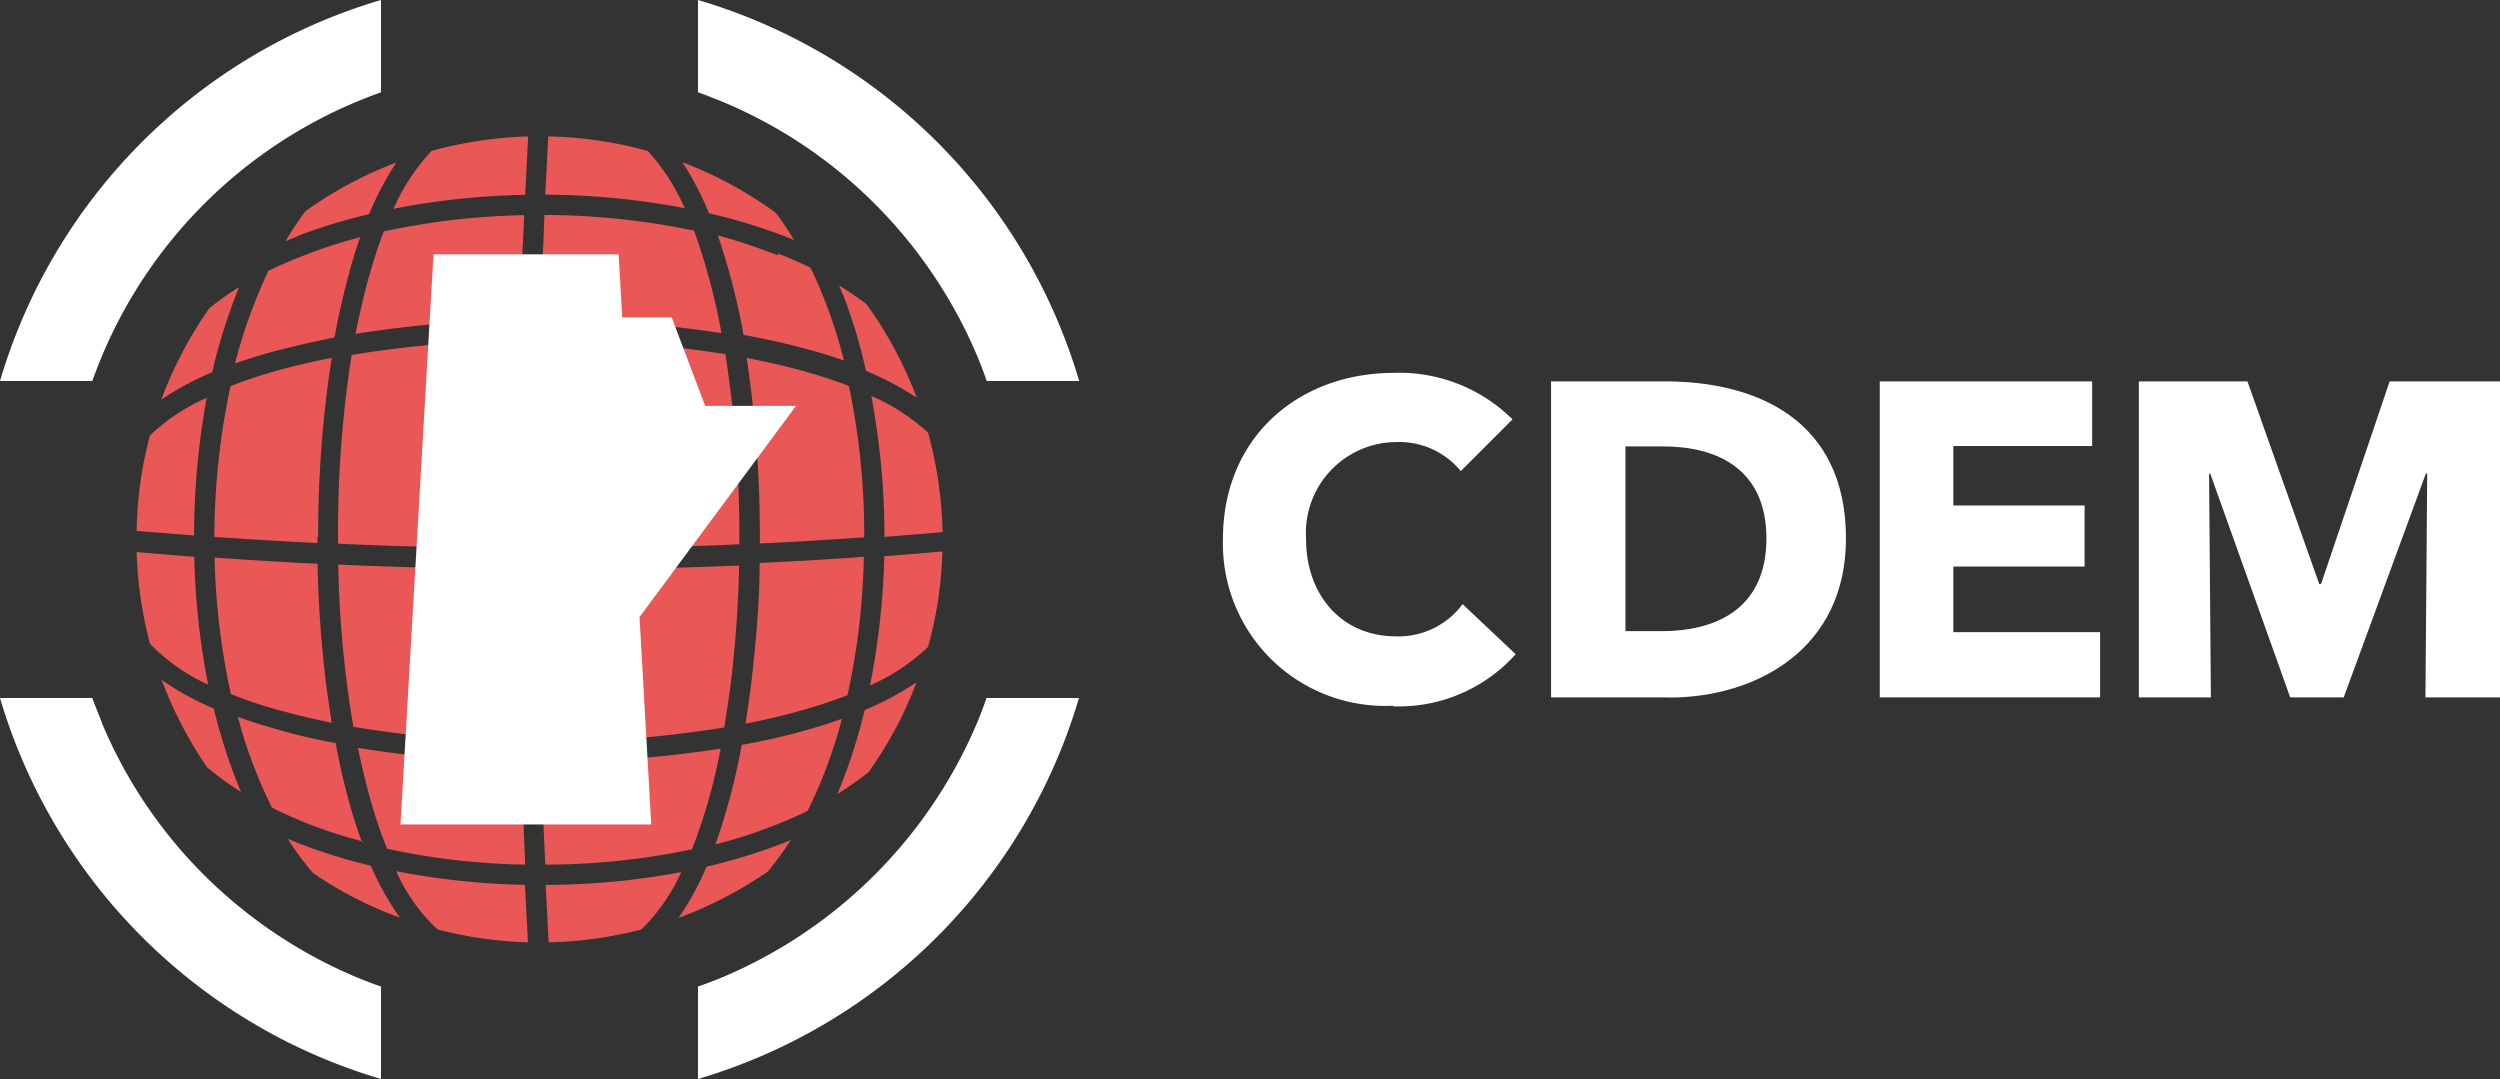 <svg xmlns="http://www.w3.org/2000/svg" id="bd059816-bd07-43fa-a356-263251535ec9" data-name="Layer 1" viewBox="0 0 125.72 54.26"><rect x="0" y="0" width="125.72" height="54.26" fill="#333333" stroke="none"/><path d="M39.1,12.84a26,26,0,0,0-3-1,34.39,34.39,0,0,1,1.29,5c1.14.21,2.22.45,3.23.73.64.17,1.25.36,1.82.56a24.61,24.61,0,0,0-1.68-4.67c-.52-.25-1.07-.49-1.64-.71" fill="#e95857"></path><path d="M27.38,10.81c-.07,1.75-.14,3.51-.19,5.27h0a59.56,59.56,0,0,1,9.09.67A31.43,31.43,0,0,0,34.9,11.6a37.35,37.35,0,0,0-7.52-.79" fill="#e95857"></path><path d="M42.69,19.41c-.72-.28-1.5-.53-2.36-.77s-1.8-.45-2.78-.64a60.11,60.11,0,0,1,.66,9.33c1.76-.08,3.51-.19,5.25-.31a36.47,36.47,0,0,0-.77-7.61" fill="#e95857"></path><path d="M35.64,10.72a29,29,0,0,1,3.82,1.16l.47.19A13.91,13.91,0,0,0,39,10.69a20.13,20.13,0,0,0-4.68-2.53,15.31,15.31,0,0,1,1.33,2.56" fill="#e95857"></path><path d="M37.86,33.65c-.1.94-.23,1.86-.37,2.74,1-.19,1.92-.41,2.8-.66s1.62-.5,2.33-.77A35.56,35.56,0,0,0,43.44,28c-1.74.13-3.49.23-5.24.31,0,1.8-.15,3.58-.34,5.3" fill="#e95857"></path><path d="M37.18,27.37a59.25,59.25,0,0,0-.7-9.56,58.88,58.88,0,0,0-9.28-.71h0c-.09,3.49-.14,7-.13,10.49,3.38,0,6.78-.07,10.15-.22" fill="#e95857"></path><path d="M36.22,37.65a58.5,58.5,0,0,1-9,.68c.05,1.72.12,3.44.2,5.15a35.86,35.86,0,0,0,7.38-.77,28.82,28.82,0,0,0,1.44-5.06" fill="#e95857"></path><path d="M27.2,37.31a55.86,55.86,0,0,0,9.22-.73c.17-1,.31-2,.42-3,.18-1.66.29-3.39.33-5.14-3.37.14-6.76.21-10.14.21q0,4.35.14,8.7Z" fill="#e95857"></path><path d="M18.67,43.54A28.3,28.3,0,0,1,15,42.4l-.53-.22a13.6,13.6,0,0,0,1.28,1.73,19.74,19.74,0,0,0,4.36,2.24,14.44,14.44,0,0,1-1.46-2.61" fill="#e95857"></path><path d="M42.33,36.15c-.56.2-1.14.39-1.76.56-1,.29-2.12.54-3.27.75a33,33,0,0,1-1.32,5,24.44,24.44,0,0,0,4.63-1.68,23.9,23.9,0,0,0,1.72-4.6" fill="#e95857"></path><path d="M27.43,9.79a37.83,37.83,0,0,1,7,.68,10.23,10.23,0,0,0-1.86-2.88,20.37,20.37,0,0,0-5-.73l-.15,2.93" fill="#e95857"></path><path d="M34.28,43.85a36.91,36.91,0,0,1-6.84.65l.15,2.89a20.55,20.55,0,0,0,4.67-.65,9.63,9.63,0,0,0,2-2.89" fill="#e95857"></path><path d="M39.38,42.4a27.89,27.89,0,0,1-3.85,1.18,14.09,14.09,0,0,1-1.41,2.58,20.35,20.35,0,0,0,4.49-2.33,15.14,15.14,0,0,0,1.16-1.59l-.39.16" fill="#e95857"></path><path d="M26.42,44.5a37.73,37.73,0,0,1-6.5-.69A9.1,9.1,0,0,0,22,46.74a20.64,20.64,0,0,0,4.55.65l-.15-2.89" fill="#e95857"></path><path d="M10.75,35.63a13.94,13.94,0,0,1-2.62-1.44,20.33,20.33,0,0,0,2.28,4.39,13.88,13.88,0,0,0,1.71,1.24c-.09-.2-.17-.41-.25-.61a27.71,27.71,0,0,1-1.12-3.58" fill="#e95857"></path><path d="M26.41,9.8l.15-2.94a20.53,20.53,0,0,0-4.86.73,10.26,10.26,0,0,0-1.91,2.91,37.39,37.39,0,0,1,6.62-.7" fill="#e95857"></path><path d="M14.93,11.88a28.58,28.58,0,0,1,3.63-1.11,16.13,16.13,0,0,1,1.37-2.6,20.29,20.29,0,0,0-4.57,2.45,15.44,15.44,0,0,0-1,1.51l.61-.25" fill="#e95857"></path><path d="M19.41,42.67a35.32,35.32,0,0,0,7,.81c-.07-1.72-.14-3.44-.19-5.16A55.93,55.93,0,0,1,18,37.61c.18.88.38,1.71.6,2.5a24.7,24.7,0,0,0,.86,2.56" fill="#e95857"></path><path d="M26.15,37.3c-.08-2.89-.13-5.8-.14-8.7q-4.52,0-9-.21a54.4,54.4,0,0,0,.76,8.16,56.29,56.29,0,0,0,8.4.75" fill="#e95857"></path><path d="M12.74,12.87l0,0,0,.05h0" fill="#e95857"></path><path d="M26,27.58c0-3.49,0-7,.13-10.47a56.9,56.9,0,0,0-8.45.74A57.52,57.52,0,0,0,17,27c0,.11,0,.23,0,.34,3,.14,6,.21,9,.22" fill="#e95857"></path><path d="M26.36,10.82a36.49,36.49,0,0,0-7.06.82c-.27.7-.52,1.47-.75,2.29s-.47,1.85-.67,2.86a56.68,56.68,0,0,1,8.29-.7c0-1.76.12-3.52.19-5.27" fill="#e95857"></path><path d="M18.21,42.37c-.23-.62-.45-1.28-.64-2-.26-.92-.49-1.92-.69-3-1.08-.2-2.1-.44-3-.71-.68-.19-1.32-.39-1.92-.61a23.85,23.85,0,0,0,1.72,4.57,23.29,23.29,0,0,0,4.58,1.7" fill="#e95857"></path><path d="M43.48,35.71a27.82,27.82,0,0,1-1.1,3.55l-.27.67a17.39,17.39,0,0,0,1.57-1.1,20,20,0,0,0,2.41-4.52,15.12,15.12,0,0,1-2.61,1.4" fill="#e95857"></path><path d="M17.57,13.66c.17-.61.35-1.18.54-1.73a25,25,0,0,0-2.81.91q-.95.36-1.8.78a25.47,25.47,0,0,0-1.68,4.66c.62-.22,1.28-.43,2-.62,1-.26,2-.49,3-.69.22-1.17.47-2.28.76-3.31" fill="#e95857"></path><path d="M14.11,35.73c.81.23,1.67.43,2.57.62a57.22,57.22,0,0,1-.71-8c-1.73-.08-3.46-.19-5.18-.31a35.7,35.7,0,0,0,.82,6.86,22.15,22.15,0,0,0,2.5.84" fill="#e95857"></path><path d="M42.38,14.78a27,27,0,0,1,1.17,3.87A15.12,15.12,0,0,1,46.1,20a20,20,0,0,0-2.53-4.71,16.36,16.36,0,0,0-1.37-.93l.18.44" fill="#e95857"></path><path d="M43.81,19.87A38.91,38.91,0,0,1,44.48,27l2.92-.24a20.45,20.45,0,0,0-.73-5,10.1,10.1,0,0,0-2.86-1.85" fill="#e95857"></path><path d="M43.75,34.47a10.07,10.07,0,0,0,2.92-1.94,20,20,0,0,0,.72-4.8c-1,.09-1.94.17-2.92.24a37.92,37.92,0,0,1-.72,6.5" fill="#e95857"></path><path d="M9.77,28c-1-.07-1.94-.16-2.9-.24a20.6,20.6,0,0,0,.67,4.61,9.61,9.61,0,0,0,2.93,2.06A36.91,36.91,0,0,1,9.77,28" fill="#e95857"></path><path d="M16,27a57.84,57.84,0,0,1,.68-9c-.9.17-1.76.37-2.57.59a24,24,0,0,0-2.52.83A36.62,36.62,0,0,0,10.78,27c1.72.12,3.44.22,5.18.31,0-.1,0-.2,0-.3" fill="#e95857"></path><path d="M10.41,20A9.84,9.84,0,0,0,7.54,21.9a19.93,19.93,0,0,0-.67,4.8l2.89.23a38.37,38.37,0,0,1,.65-7" fill="#e95857"></path><path d="M11.87,14.83l.15-.39a14.33,14.33,0,0,0-1.5,1.07A20.29,20.29,0,0,0,8.11,20.1a14.55,14.55,0,0,1,2.56-1.38,28.48,28.48,0,0,1,1.2-3.89" fill="#e95857"></path><path d="M70.05,35.49A8.16,8.16,0,0,1,61.5,27.1c0-5.09,3.77-8.35,8.62-8.35a8.07,8.07,0,0,1,5.94,2.34l-2.6,2.6a4,4,0,0,0-3.21-1.46,4.57,4.57,0,0,0-4.57,4.87C65.68,30,67.54,32,70.19,32a4,4,0,0,0,3.36-1.62l2.67,2.52a7.9,7.9,0,0,1-6.17,2.62" fill="#fff"></path><path d="M83.65,22.45H81.74v9.29h1.82c2.73,0,5.27-1.12,5.27-4.66s-2.54-4.63-5.18-4.63m.27,12.62H78V19.18h5.75c4.51,0,9.08,1.88,9.08,7.9,0,5.58-4.53,8-8.9,8" fill="#fff"></path><polygon points="94.53 35.07 94.53 19.18 105.21 19.18 105.21 22.43 98.23 22.43 98.23 25.42 104.83 25.42 104.83 28.49 98.23 28.49 98.23 31.79 105.61 31.79 105.61 35.07 94.53 35.07" fill="#fff"></polygon><polygon points="121.97 35.07 122.06 23.82 121.99 23.82 117.86 35.07 115.17 35.07 111.15 23.82 111.09 23.82 111.18 35.07 107.56 35.07 107.56 19.18 113.02 19.18 116.63 29.37 116.72 29.37 120.17 19.18 125.72 19.18 125.72 35.07 121.97 35.07" fill="#fff"></polygon><path d="M4.64,19.16c.16-.44.33-.88.51-1.31a23.87,23.87,0,0,1,12.7-12.7c.43-.18.87-.35,1.31-.51V0A28.33,28.33,0,0,0,0,19.16Z" fill="#fff"></path><path d="M35.1,4.64c.44.16.88.33,1.31.51A23.74,23.74,0,0,1,44,10.26a24.09,24.09,0,0,1,5.12,7.59c.18.43.35.87.5,1.31h4.65A28.33,28.33,0,0,0,35.1,0Z" fill="#fff"></path><path d="M49.61,35.1c-.15.44-.32.88-.5,1.31a24.05,24.05,0,0,1-12.7,12.7c-.43.18-.87.35-1.31.5v4.65A28.35,28.35,0,0,0,54.26,35.1Z" fill="#fff"></path><path d="M19.16,49.61c-.44-.15-.88-.32-1.31-.5A24.09,24.09,0,0,1,10.26,44a23.74,23.74,0,0,1-5.11-7.58C5,36,4.8,35.54,4.64,35.1H0A28.35,28.35,0,0,0,19.16,54.26Z" fill="#fff"></path><polygon points="20.14 41.46 32.75 41.46 32.16 31.03 40.03 20.41 35.46 20.41 33.78 15.96 31.29 15.96 31.11 12.79 21.8 12.79 20.14 41.46" fill="#fff"></polygon></svg>